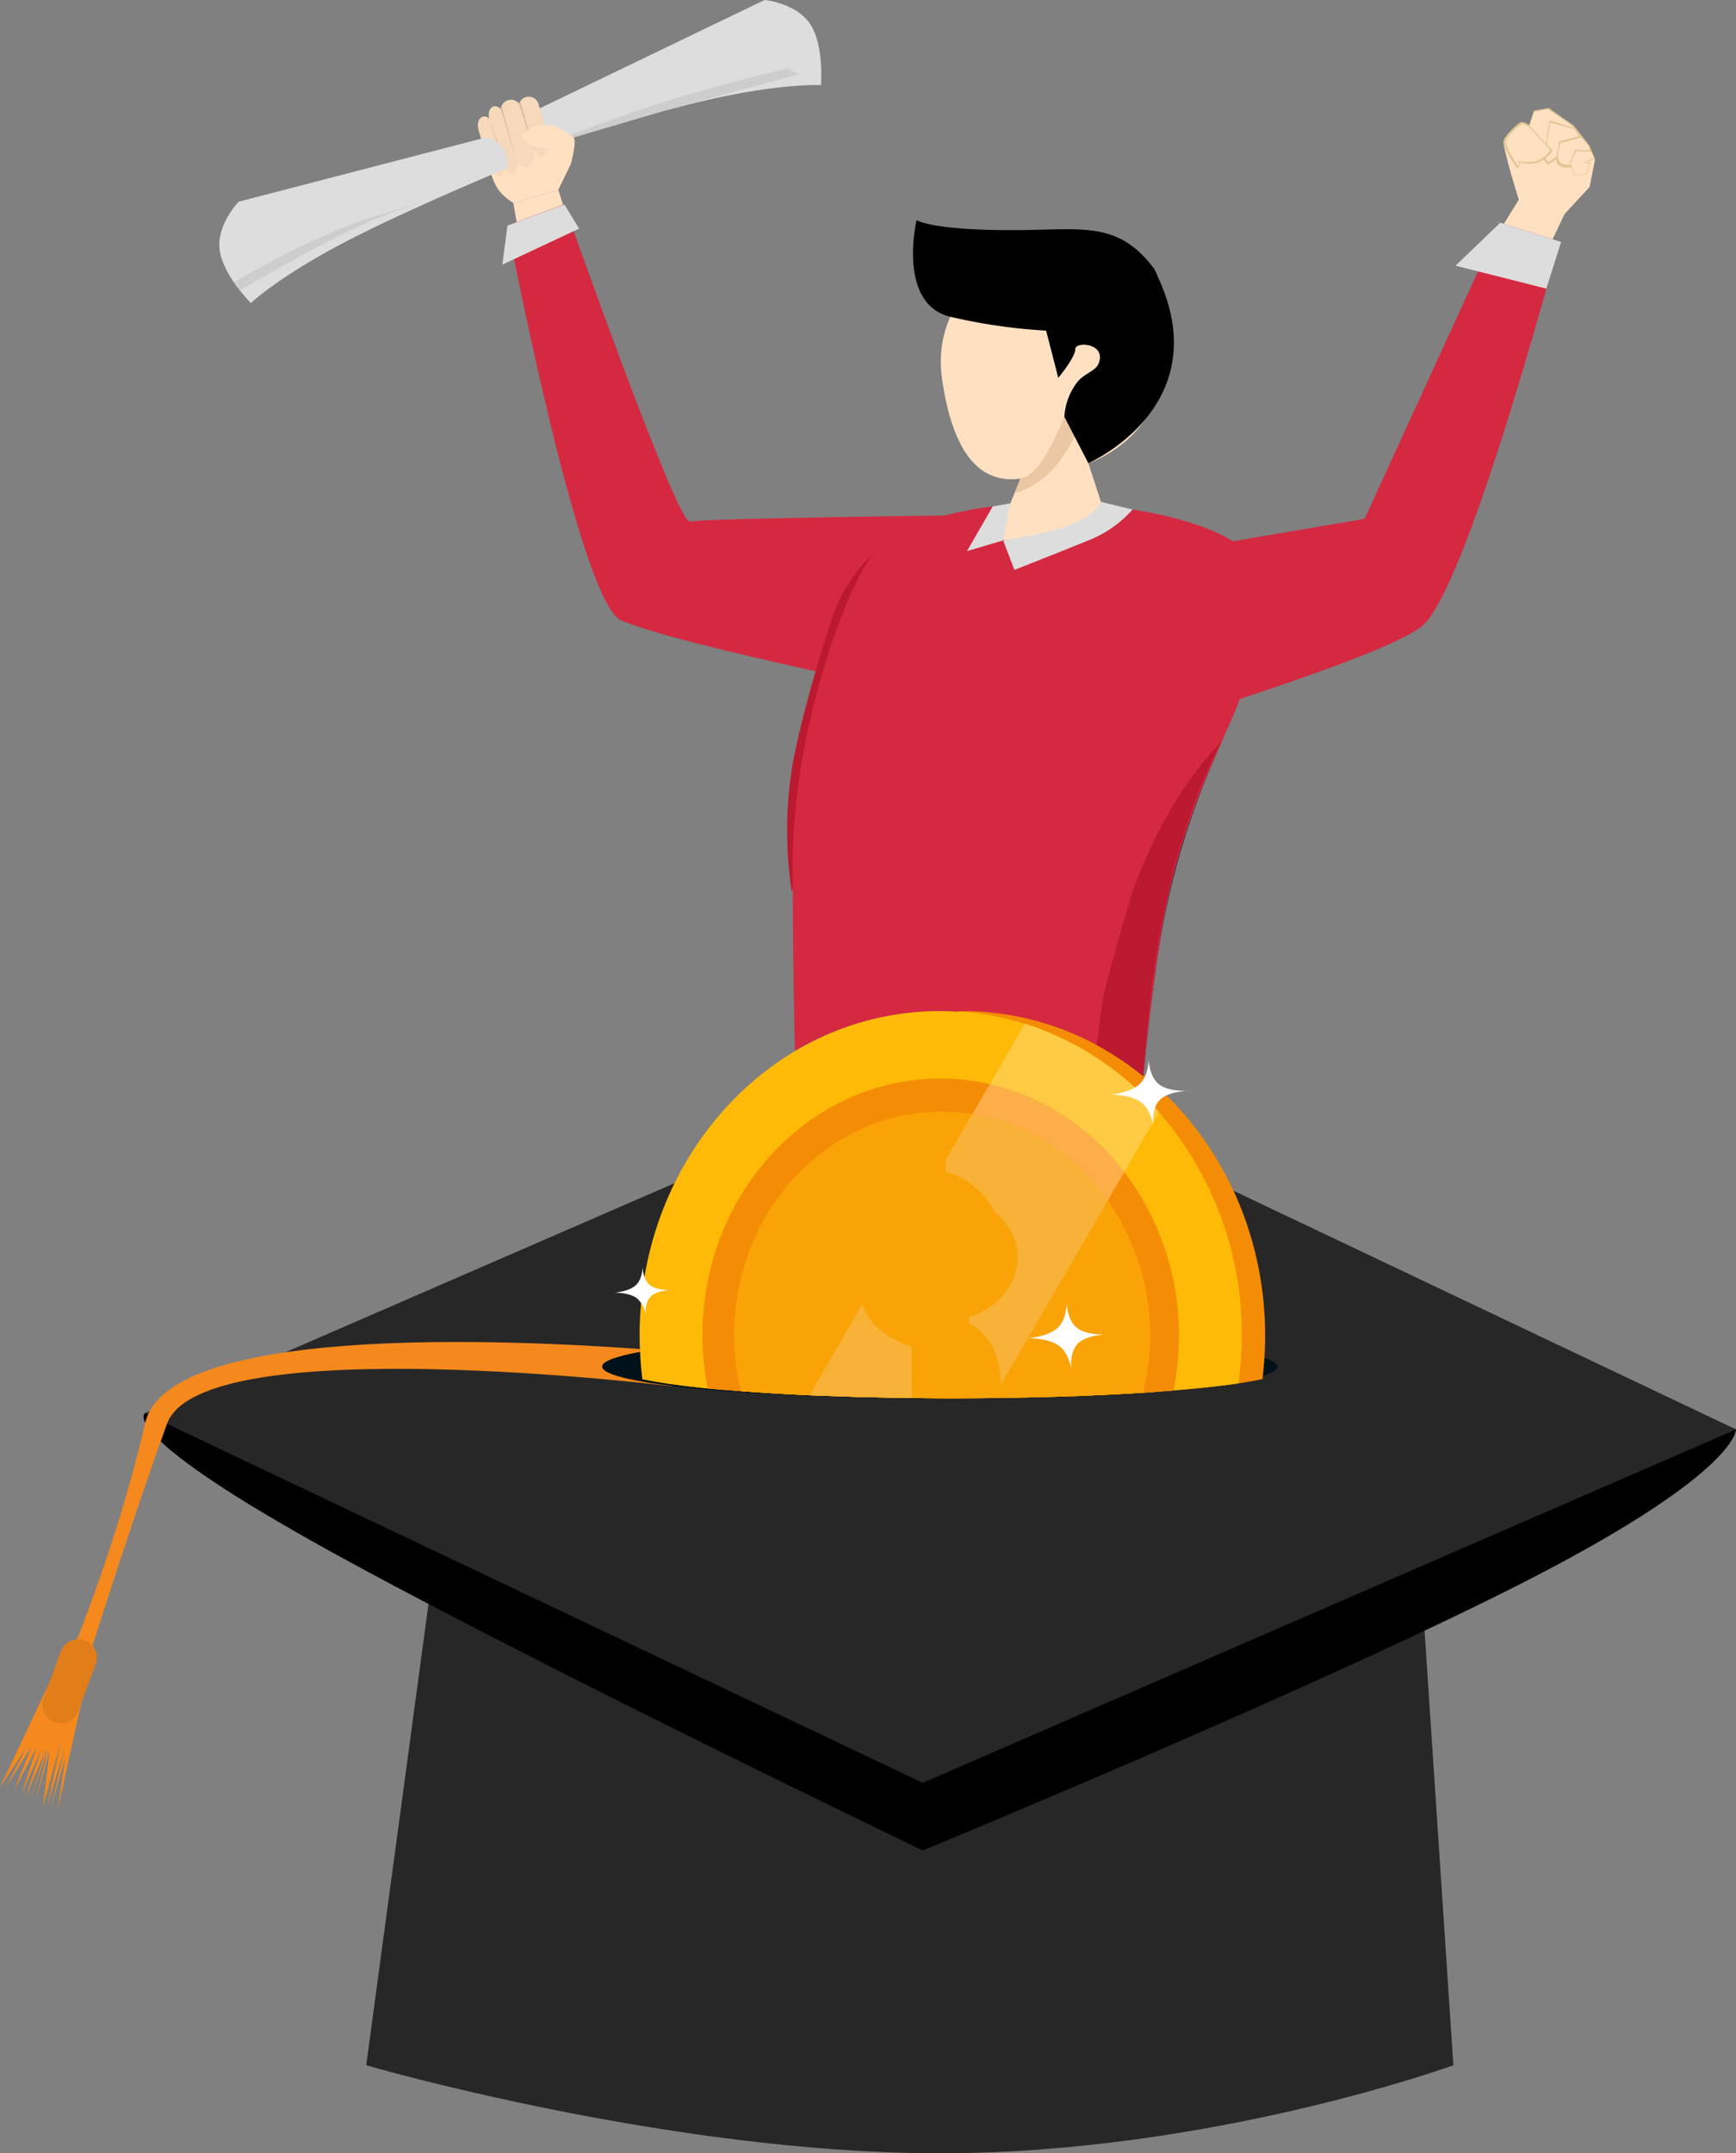 <svg xmlns="http://www.w3.org/2000/svg" xmlns:xlink="http://www.w3.org/1999/xlink" width="383.454" height="475.542" viewBox="0 0 383.454 475.542">
  <rect x="0" y="0" width="383.454" height="475.542" fill="#808080" stroke="none"/>
  <defs>
    <clipPath id="clip-path">
      <rect id="Rectangle_51022" data-name="Rectangle 51022" width="383.454" height="475.542" transform="translate(0 0)" fill="none"/>
    </clipPath>
  </defs>
  <g id="Group_128445" data-name="Group 128445" transform="translate(0 -0.001)">
    <g id="Group_128444" data-name="Group 128444" transform="translate(0 0.001)" clip-path="url(#clip-path)">
      <path id="Path_224076" data-name="Path 224076" d="M662.924,2481.21h211.1l9.564,144.189s-53.414,19.434-113.448,19.434S643.452,2625.4,643.452,2625.4Z" transform="translate(-562.562 -2169.291)" fill="#272727"/>
      <path id="Path_224077" data-name="Path 224077" d="M432.146,1980.97l171.814,66.652s.529,9.216-44.38,32.464-135.257,60.529-135.257,60.529-91.991-44.21-134.945-68.347-36.869-28.2-36.869-28.2Z" transform="translate(-220.507 -1731.938)"/>
      <path id="Path_224078" data-name="Path 224078" d="M434.209,1862.07l171.814,81.6-179.637,78.046-171.814-81.6Z" transform="translate(-222.569 -1627.985)" fill="#272727"/>
      <path id="Path_224079" data-name="Path 224079" d="M10.757,2958.781,0,2981.557l5.84-8.828-4.424,8.649,5.6-8.943-3.93,9.911,5.045-9.706-3.3,10.271,4.379-9.931L5.6,2983.9l4.68-10.935L6.7,2984.228l3.944-11.206-2.966,12.355,3.307-12.071-1.493,12.552,3.957-14.451-2.919,13.9,3.781-12.386L11.294,2985.9l3.173-11.146L12.7,2986.706l5.233-23.736Z" transform="translate(0 -2586.825)" fill="#f5891d"/>
      <path id="Path_224080" data-name="Path 224080" d="M237.839,2360.239S121.513,2348.12,115.214,2375.4c-7.306,31.647-20.132,60.161-20.132,60.161h5.054s10.121-32.947,19.879-59.932c7.619-21.074,111.439-8.313,111.439-8.313Z" transform="translate(-83.129 -2061.182)" fill="#f5891d"/>
      <path id="Path_224081" data-name="Path 224081" d="M83.525,2879.92a4.1,4.1,0,0,1,2.407,5.267l-3.9,10.457a4.095,4.095,0,0,1-7.673-2.86l3.9-10.457a4.094,4.094,0,0,1,5.266-2.407" transform="translate(-64.788 -2517.653)" fill="#e27e19"/>
      <path id="Path_224082" data-name="Path 224082" d="M1057.992,2351.9c0-3.878,33.389-7.021,74.578-7.021s74.577,3.143,74.577,7.021-33.389,7.023-74.577,7.023-74.578-3.144-74.578-7.023" transform="translate(-924.989 -2050.099)" fill="#001219"/>
      <path id="Path_224083" data-name="Path 224083" d="M1232.884,1775.691c-.73-.019-1.451,0-2.175,0a.012.012,0,0,1-.006,0c-.665.006-1.328.018-1.987.045a61.829,61.829,0,0,0-10.468,1.337s0,0-.005,0c-27.354,5.895-48.759,29.939-52.682,60.243-.005.045-.011.091-.016.136a77.71,77.71,0,0,0-.629,8.27c-.034,1.649.005,3.281.073,4.905v.006q.156,3.731.662,7.356c.03.005.067.007.1.011.713.107,1.52.2,2.288.307.591.078,1.134.162,1.756.238l.136.016.068.006q2.255.27,4.781.52c2.239.223,4.8.414,7.329.607,4.658.354,9.672.664,15.157.905,1.2.054,2.518.084,3.755.131,2.174.081,4.324.166,6.594.226.2.005.371.013.566.018l.273.005q5.529.141,11.373.21c2.962.034,5.868.086,8.927.086.486,0,.937-.011,1.421-.011,3.256-.006,6.41-.048,9.55-.092,2.59-.035,5.123-.083,7.623-.141.06,0,.117,0,.176-.006,2.88-.07,5.735-.147,8.468-.249l.226,0c1.5-.056,2.917-.125,4.367-.187l.153-.006c2.676-.12,5.3-.253,7.788-.4.795-.047,1.639-.085,2.413-.136a.208.208,0,0,0,.029,0c2.39-.154,4.512-.342,6.689-.521,5.519-.455,10.453-.969,14.353-1.558h.016c1.989-.3,3.8-.617,5.291-.947q.328-2.674.47-5.414c.044-.838.09-1.674.107-2.52.818-39.606-28.287-72.467-65.006-73.395" transform="translate(-1018.46 -1552.457)" fill="#f48c06"/>
      <path id="Path_224084" data-name="Path 224084" d="M1188.822,1775.616a62.959,62.959,0,0,0-8.813.855H1180c-27.81,4.655-50.051,27.946-55.082,57.916-.317,1.882-.554,3.794-.732,5.726v.005c-.167,1.827-.289,3.669-.328,5.534-.04,1.966.015,3.911.12,5.84.1,1.849.248,3.679.475,5.488,1.507.327,3.307.643,5.3.941.03.005.067.008.1.011.712.107,1.52.205,2.288.307.591.078,1.134.162,1.756.238l.136.016.068.006q2.255.27,4.781.52c2.239.223,4.8.414,7.329.607,4.658.355,9.672.664,15.157.905,1.2.054,2.518.084,3.755.131,2.174.08,4.325.166,6.594.226.2,0,.371.012.566.018.088,0,.183,0,.273.005q5.529.141,11.373.21c2.962.034,5.868.086,8.927.086.486,0,.937-.011,1.42-.011,3.256-.006,6.41-.048,9.551-.092,2.59-.035,5.123-.083,7.623-.141.06,0,.117,0,.176-.006,2.88-.07,5.735-.147,8.468-.249.074,0,.153,0,.226,0,1.5-.055,2.917-.125,4.367-.187l.154-.006c2.676-.12,5.3-.253,7.788-.4.795-.047,1.639-.086,2.412-.136a.229.229,0,0,0,.029,0c2.39-.155,4.512-.342,6.689-.52,5.519-.455,10.453-.969,14.353-1.558a.071.071,0,0,1,.016,0q.49-3.6.641-7.306c.021-.526.057-1.047.068-1.575a74.77,74.77,0,0,0-18.272-51.022,65.907,65.907,0,0,0-29.624-19.536l-.011.018a62,62,0,0,0-14.561-2.719h-.006c-.512-.034-1.026-.064-1.54-.086-.332-.014-.659-.043-.992-.05q-1.511-.04-3.007,0" transform="translate(-982.566 -1552.382)" fill="#ffba08"/>
      <path id="Path_224085" data-name="Path 224085" d="M1288.125,1894.81c-29.051-.734-53.121,24.073-53.769,55.406-.024,1.163-.006,2.313.034,3.459a60.782,60.782,0,0,0,1.1,9.556c2.239.223,4.8.414,7.329.607,4.657.354,9.672.664,15.157.905,1.2.054,2.518.084,3.755.131,2.173.08,4.325.166,6.594.226.195.005.371.013.566.018.088,0,.184,0,.273.005q5.529.142,11.373.21c2.962.034,5.868.086,8.927.086.486,0,.936-.011,1.42-.011,3.256-.006,6.41-.048,9.55-.092q-.049-1.906-.2-3.59c0,.014.005.027.006.039q.143,1.668.193,3.551c2.59-.035,5.123-.083,7.623-.141.06,0,.117-.005.176-.006,2.88-.071,5.735-.147,8.468-.249l.226-.005c1.5-.055,2.917-.124,4.367-.187l.153-.007c2.676-.119,5.3-.252,7.788-.4.795-.047,1.639-.086,2.412-.136a.227.227,0,0,0,.029,0c2.39-.155,4.512-.342,6.689-.521a61.153,61.153,0,0,0,1.172-10.433c0-.12.015-.238.017-.357a59.4,59.4,0,0,0-12.058-37.428q-.7-.911-1.428-1.79a51.866,51.866,0,0,0-28.264-17.638l-.011.016a49.253,49.253,0,0,0-9.669-1.223" transform="translate(-1079.173 -1656.595)" fill="#f48c06"/>
      <path id="Path_224086" data-name="Path 224086" d="M1336.915,1952.943c-25.365-.641-46.385,20.934-46.948,48.191-.02.928-.006,1.852.023,2.77a52.717,52.717,0,0,0,1.45,10.762c4.657.355,9.672.664,15.157.905,1.2.054,2.518.084,3.755.131,2.173.08,4.324.166,6.594.226l.566.018c.088,0,.184,0,.273.005q5.529.141,11.373.21c2.962.034,5.868.086,8.927.086.486,0,.936-.011,1.421-.011,3.256-.007,6.41-.048,9.55-.092q-.049-1.906-.2-3.591c0,.014.005.026.006.039.1,1.112.16,2.294.193,3.551,2.59-.035,5.123-.083,7.623-.141l.176-.006c2.88-.07,5.735-.147,8.468-.249l.226-.005c1.5-.055,2.917-.124,4.367-.187l.153-.006c2.676-.119,5.3-.252,7.788-.4.795-.046,1.639-.085,2.413-.136a.225.225,0,0,0,.029,0,52.933,52.933,0,0,0,1.524-11.446c0-.037,0-.072,0-.108a51.69,51.69,0,0,0-9.339-30.932,45.475,45.475,0,0,0-29.9-19.065l-.011.017a43.205,43.205,0,0,0-5.665-.533" transform="translate(-1127.793 -1707.422)" fill="#faa307"/>
      <path id="Path_224090" data-name="Path 224090" d="M1433.963,2291.41l-4.13,7.125-7.521,12.964c7,.31,14.582.5,22.56.59l-.029-11.21-.583-.253-1.4-.624a.012.012,0,0,1-.007,0q-.773-.339-1.483-.708c-.475-.246-.927-.5-1.359-.764-.14-.085-.263-.175-.4-.262-.282-.181-.564-.364-.827-.554,0,0,0,0,0,0-.389-.281-.754-.578-1.1-.879,0,0-.005,0-.006,0a12.305,12.305,0,0,1-3.138-4.049c-.026-.056-.042-.124-.068-.181-.176-.389-.349-.783-.5-1.2" transform="translate(-1243.51 -2003.352)" fill="#f7b237"/>
      <path id="Path_224091" data-name="Path 224091" d="M1712.466,1904.53a52.13,52.13,0,0,1,29.692,19.424l-3.628,6.254a45.479,45.479,0,0,0-29.9-19.062Z" transform="translate(-1493.835 -1665.107)" fill="#fdae48"/>
      <path id="Path_224092" data-name="Path 224092" d="M1746.875,1798.32a65.905,65.905,0,0,1,29.624,19.537l-7.675,13.239a52.13,52.13,0,0,0-29.692-19.424Z" transform="translate(-1520.501 -1572.249)" fill="#ffcb44"/>
      <path id="Path_224093" data-name="Path 224093" d="M1667.409,1957.16a45.476,45.476,0,0,1,29.9,19.062l-23.572,40.653c-.06-.812-.131-1.6-.222-2.34a20.38,20.38,0,0,0-1.422-5.506,13.2,13.2,0,0,0-3.1-4.088,14.836,14.836,0,0,0-2.377-1.7l0-1.167c6.32-2.115,10.779-7.259,10.762-13.274a12.14,12.14,0,0,0-.073-1.289c-.005-.038-.008-.077-.011-.115a11.879,11.879,0,0,0-.213-1.2c-.01-.05-.017-.1-.03-.149-.048-.2-.116-.4-.175-.6-.075-.259-.149-.518-.243-.772-.064-.176-.142-.347-.215-.521-.108-.259-.215-.519-.34-.772-.081-.16-.169-.315-.256-.472-.138-.254-.28-.507-.437-.752-.1-.162-.215-.319-.326-.476-.152-.22-.307-.437-.472-.649-.135-.171-.278-.337-.42-.5-.171-.2-.343-.394-.524-.583-.148-.155-.3-.3-.455-.454-.2-.19-.4-.376-.611-.557-.138-.121-.279-.239-.422-.356a17.722,17.722,0,0,0-2.675-3.916,16.828,16.828,0,0,0-5.118-3.731,14,14,0,0,0-2.865-.994l-.006-2.557Z" transform="translate(-1452.613 -1711.121)" fill="#f7b237"/>
      <path id="Path_224094" data-name="Path 224094" d="M1084.505,2231.752a6.3,6.3,0,0,1,2.021,3.957s-.445-2.933,1.109-4.385,5.1-1.422,5.1-1.422-3.49.339-5.233-.954-1.741-4.218-1.741-4.218.1,2.679-1.452,4.131-4.761,1.676-4.761,1.676,3.21-.076,4.953,1.216" transform="translate(-943.839 -1945.054)" fill="#fff"/>
      <path id="Path_224095" data-name="Path 224095" d="M1957.169,1869.2c2.394,1.774,2.773,5.428,2.773,5.428s-.611-4.024,1.52-6.017,7.005-1.95,7.005-1.95-4.789.464-7.181-1.31-2.39-5.786-2.39-5.786.139,3.676-1.991,5.667-6.533,2.3-6.533,2.3,4.405-.107,6.8,1.667" transform="translate(-1705.186 -1625.799)" fill="#fff"/>
      <path id="Path_224096" data-name="Path 224096" d="M1813.24,2297.184c2.392,1.774,2.773,5.429,2.773,5.429s-.611-4.026,1.52-6.017,7-1.951,7-1.951-4.787.465-7.181-1.309-2.39-5.786-2.39-5.786.14,3.674-1.991,5.667-6.532,2.3-6.532,2.3,4.405-.105,6.8,1.668" transform="translate(-1579.35 -1999.977)" fill="#fff"/>
      <path id="Path_224097" data-name="Path 224097" d="M2122.562,2236.724c0-.019.009-.037.014-.054" transform="translate(-1855.73 -1955.493)" fill="#262f35"/>
      <path id="Path_224098" data-name="Path 224098" d="M929.508,24.62a8.809,8.809,0,0,0-1.029,4.441,6.871,6.871,0,0,0,2.126,3.631s22.92-7.394,38.531-10.867S993.051,18.8,993.051,18.8s.747-8.764-2.364-13.463S980.61,0,980.61,0Z" transform="translate(-811.724 -0.001)" fill="#ddd"/>
      <path id="Path_224099" data-name="Path 224099" d="M1003.794,121.043l-30.645,8.32-27.5,8.124s13.224-5.525,27.032-9.93,28.2-7.691,28.2-7.691a7.718,7.718,0,0,0,1.615,1.036,2.2,2.2,0,0,0,1.3.141" transform="translate(-826.772 -104.797)" fill="#cdcdcd"/>
      <path id="Path_224100" data-name="Path 224100" d="M916.407,348.241l-4.563-14.706-9.941,2.875,3.9,22.031Z" transform="translate(-788.522 -291.605)" fill="#ffe1c2"/>
      <path id="Path_224101" data-name="Path 224101" d="M915.5,171.533l2.487,8.6a2.251,2.251,0,0,1-4.325,1.25l-2.487-8.6a2.251,2.251,0,0,1,4.325-1.25" transform="translate(-796.547 -148.548)" fill="#f6d9ba"/>
      <path id="Path_224102" data-name="Path 224102" d="M884.787,177.253l2.813,9.73a2.268,2.268,0,1,1-4.325,1.25l-2.813-9.73a2.268,2.268,0,1,1,4.325-1.25" transform="translate(-769.678 -153.309)" fill="#f6d9ba"/>
      <path id="Path_224103" data-name="Path 224103" d="M862.084,188.666l2.814,9.73c.391,1.351-.03,2.66-.942,2.923s-1.966-.618-2.356-1.969l-2.813-9.73c-.391-1.351.03-2.66.941-2.923s1.966.618,2.356,1.969" transform="translate(-750.699 -163.186)" fill="#f6d9ba"/>
      <path id="Path_224104" data-name="Path 224104" d="M843.054,206.558l2.815,9.73c.39,1.351-.031,2.66-.943,2.923s-1.966-.618-2.356-1.969l-2.814-9.73c-.391-1.351.03-2.66.942-2.923s1.966.618,2.356,1.969" transform="translate(-734.061 -178.829)" fill="#f6d9ba"/>
      <path id="Path_224105" data-name="Path 224105" d="M912.322,178.781l3.421,10.484-3.214-11.176Z" transform="translate(-797.632 -155.701)" fill="#dbb794"/>
      <path id="Path_224106" data-name="Path 224106" d="M876.094,234.181l2.8-5.784s1.139-4.353.7-5.544c-.3-.811-4.606-2.958-4.606-2.958l-4.2.274-2.9,1.822a5.276,5.276,0,0,0,2.169,2.321,9.139,9.139,0,0,0,3.722.665s-.329,1.409-1.1,1.646-1.975-.7-1.975-.7l.081,1.2s-.611,1.548-1.537,1.874-2.166-.57-2.166-.57-.212,1.684-1.043,1.958-1.829-1.017-1.829-1.017-.075,1.743-.89,1.921-2.3-1.555-2.3-1.555a13.531,13.531,0,0,0,1.883,4.481,11.856,11.856,0,0,0,3.257,2.84Z" transform="translate(-752.772 -192.252)" fill="#ffe1c2"/>
      <path id="Path_224107" data-name="Path 224107" d="M880.572,187.707l3.506,11.976L880.7,187.038Z" transform="translate(-769.873 -163.525)" fill="#dbb794"/>
      <path id="Path_224108" data-name="Path 224108" d="M860.682,209.328l3.23,10.8-.984-3.994Z" transform="translate(-752.484 -183.013)" fill="#dbb794"/>
      <path id="Path_224109" data-name="Path 224109" d="M994.86,427.608s-59.984.693-62.869,1.423-27.83-70.059-27.83-70.059l-12.5,4.688s15.836,83.176,25.119,87.2c11.332,4.917,58.483,14.539,58.483,14.539Z" transform="translate(-779.569 -313.845)" fill="#d42941"/>
      <path id="Path_224110" data-name="Path 224110" d="M899.6,364.5l-3.26-5.334-12.576,4.664-1.135,8.623Z" transform="translate(-771.674 -314.01)" fill="#ddd"/>
      <path id="Path_224111" data-name="Path 224111" d="M1384.033,1016.687l11.518-32.263,12.272-46.8a34.445,34.445,0,0,0-14.852,18.539c-3.4,10.2-7.23,23.938-8.738,32.344a89.448,89.448,0,0,0-.2,28.183" transform="translate(-1209.147 -819.75)" fill="#bb192f"/>
      <path id="Path_224112" data-name="Path 224112" d="M1967.2,1317.62c-.127.147-.289.357-.43.532-.11.137-.216.267-.334.42-5.213,6.738-18.181,29.348-22.373,54.272-.612,3.636-1.168,7.33-1.7,11.017a66.131,66.131,0,0,1,8.332,5.749q.247-3.274.538-6.537c-.2,2.309-.394,4.633-.567,6.951.8-8.441,1.862-17.69,3.336-27.7.025-.167.06-.32.086-.488a170.388,170.388,0,0,1,11.554-40.537c.342-.824.671-1.6,1-2.373.181-.426.376-.89.554-1.3" transform="translate(-1698.183 -1151.979)" fill="#001735"/>
      <path id="Path_224113" data-name="Path 224113" d="M1448.288,883.825c-2.534.026-5.053.145-7.534.344l-.068.006c-1.268.1-2.524.234-3.766.385a74.159,74.159,0,0,0-10.478,2.005,43.276,43.276,0,0,0-10.134,4.056c-.343.2-.684.393-1.013.6-.279.171-.263.14-.685.43a23.665,23.665,0,0,0-2.753,2.17c-.334.3-.689.594-1,.911-2.782,2.878-7.579,13.043-11.544,26.53-3.629,12.351-6.565,27.481-6.586,42.458,0,1.757.023,3.531.027,5.3.031,12.173.212,24.325.481,35.774a62.848,62.848,0,0,1,21.6-7.919s0,0,.005,0a63.181,63.181,0,0,1,8.814-.855q1.495-.038,3.007,0c.333.009.661.038.992.052.509.02,1.017.052,1.524.084.148-.04.293-.094.441-.129h.023s0,0,.006,0c.724-.008,1.446-.025,2.175-.006a62.408,62.408,0,0,1,28.054,7.477c.658.352,1.3.723,1.949,1.1a66.146,66.146,0,0,1,8.332,5.749q.247-3.274.538-6.537c-.2,2.309-.393,4.632-.567,6.951.8-8.442,1.862-17.69,3.336-27.7.025-.167.06-.321.086-.488a157.073,157.073,0,0,1,11.554-40.537c.342-.823.671-1.6,1-2.374l.016.029c6.134-14.08,11.342-24.022,9.108-39.972-.064-.459-.116-.909-.192-1.377a7.9,7.9,0,0,0-2.923-4.48c-.26-.226-.513-.454-.8-.674-4.722-3.568-13.417-6.37-23.512-7.948-2.176-.339-4.414-.622-6.694-.844-.249-.024-.5-.045-.748-.068a120.084,120.084,0,0,0-12.07-.5" transform="translate(-1217.646 -772.712)" fill="#d42941"/>
      <path id="Path_224114" data-name="Path 224114" d="M1954.475,1302.97s-.759.71-2.011,2.108c-3.688,4.12-11.715,14.348-17.667,31.027-.773,2.169-6.033,20.548-6.5,23.551-.519,3.333-.995,6.795-1.433,10.3.658.352,1.3.723,1.949,1.1a66.151,66.151,0,0,1,8.332,5.749c.689-9.135,1.605-18.323,2.866-26.485,3.647-23.619,10.028-38.541,12.936-44.441.114-.23.17-.329.273-.533.747-1.476,1.257-2.373,1.257-2.373" transform="translate(-1684.632 -1139.171)" fill="#bb192f"/>
      <path id="Path_224115" data-name="Path 224115" d="M1741.214,503.275l-5.489,13.383s8.569,1.106,14.871-1.155a27.756,27.756,0,0,0,8.9-5.524l-3.291-10.109s12.564-3.986,15.694-16.961-1.055-22.692-14.158-26.755a33.047,33.047,0,0,0-23.981,1.974Z" transform="translate(-1515.807 -397.581)" fill="#ffe1c2"/>
      <path id="Path_224116" data-name="Path 224116" d="M1783.679,742.656l-1.346,3.285a19.651,19.651,0,0,0,7.785-4.592c3.477-3.434,6.126-9.143,6.126-9.143l-3.064-3.656Z" transform="translate(-1558.271 -636.962)" fill="#ecc7a3"/>
      <path id="Path_224117" data-name="Path 224117" d="M1688.8,486.661c.775-4.411-4.988-2.286-6.072-5.059-2.27-5.812-2.577-14.069-9.531-15.289-10.273-1.8-22.259,9.167-19.878,25.161,2.043,13.714,6.972,23.21,17.3,21.742,5.667-.806,10.435-16.575,12.415-19.689s5.235-3.825,5.768-6.867" transform="translate(-1445.206 -407.523)" fill="#ffe1c2"/>
      <path id="Path_224118" data-name="Path 224118" d="M1633.637,411l2.679,10.429s3.765-4.51,3.765-6.348c0-1.772,6.987-1.329,5.125,3.232-.71,1.739-3.437,2.155-5.013,4.492a14,14,0,0,0-2.532,7.223l5.3,10.247s28.612-12.448,15.421-41a10.938,10.938,0,0,0-.969-2.036c-8.078-10.7-15.934-8.43-31.34-8.43-18.032,0-21.056-2.226-21.056-2.226s-4.352,18.484,7.45,21.356a122.387,122.387,0,0,0,21.168,3.06" transform="translate(-1402.562 -337.983)"/>
      <path id="Path_224119" data-name="Path 224119" d="M1784.247,881.64s-1.124,2.822-6.32,4.934-15.275,3.58-15.275,3.58l2.474,6.515s9.812-3.852,16.339-6.515a25.07,25.07,0,0,0,9.764-6.835Z" transform="translate(-1541.065 -770.807)" fill="#ddd"/>
      <path id="Path_224120" data-name="Path 224120" d="M1708.67,884.24l-1.579,8.188-7.989,2.358,5.682-9.868Z" transform="translate(-1485.504 -773.08)" fill="#ddd"/>
      <path id="Path_224121" data-name="Path 224121" d="M444.59,240.845a8.814,8.814,0,0,1,3.657,2.723,6.875,6.875,0,0,1,.725,4.144s-22.265,9.177-36.42,16.621-20.2,13.154-20.2,13.154-6.235-6.2-6.9-11.8,4.239-10.585,4.239-10.585Z" transform="translate(-336.939 -210.568)" fill="#ddd"/>
      <path id="Path_224122" data-name="Path 224122" d="M412.4,373.458s19.072-11.229,29.327-15.544a114.165,114.165,0,0,1,11.975-4.122s-9.317,2.489-14.019,4.122c-13.691,4.754-28.591,13.769-28.591,13.769s.35.53.678.974.63.8.63.8" transform="translate(-359.413 -309.316)" fill="#cdcdcd"/>
      <path id="Path_224123" data-name="Path 224123" d="M2609.782,222.078l7.4-11.885s-3.291-10.481-3.379-12.789c-.042-1.111,3.373-4.227,3.847-4.33.608-.133,1.843.646,1.843.646l1.027-3.179,3.28-.588,5.517,3.908,3.44,4.359,1.266,3.076-1.216,6.078-5.523,5.972-3.7,7.808Z" transform="translate(-2281.7 -166.073)" fill="#ffe1c2"/>
      <path id="Path_224124" data-name="Path 224124" d="M2717.649,212.69l-5.323-1.2-.86,5.174-.654,3.234,1.046,1.392,2.936-1.791-.24-2.935,5.1-1.33Z" transform="translate(-2370.03 -184.903)" fill="#e1c692"/>
      <path id="Path_224125" data-name="Path 224125" d="M2719.545,215.185l-4.9-1.031-1.358,7.709.939,1.2,2.3-1.6-.057-2.968,4.535-1.168Z" transform="translate(-2372.198 -187.232)" fill="#ffe1c2"/>
      <path id="Path_224126" data-name="Path 224126" d="M2647.477,215.077l5.163,5.6a7.03,7.03,0,0,1-3.329,2.675,6.843,6.843,0,0,1-4.118-.176l.377.439-.731,1.067s-2.948-4.181-3.052-5.924c-.049-.837,2.381-3.48,3.847-4.33.468-.271,1.843.646,1.843.646" transform="translate(-2309.681 -187.431)" fill="#e1c692"/>
      <path id="Path_224127" data-name="Path 224127" d="M2650.932,218.72l4.686,5.086a6.386,6.386,0,0,1-3.021,2.428,9.614,9.614,0,0,1-4.419-.074l.536.5-.176.777s-2.676-3.795-2.77-5.376c-.045-.759,2.16-3.159,3.492-3.93.423-.246,1.673.586,1.673.586" transform="translate(-2313.161 -190.672)" fill="#ffe1c2"/>
      <path id="Path_224128" data-name="Path 224128" d="M2696.876,193.86l-5.516-3.907-3.28.588-1.027,3.179,3.8,4.555.723-5.141,5.935,1.531Z" transform="translate(-2349.256 -166.073)" fill="#e1c692"/>
      <path id="Path_224129" data-name="Path 224129" d="M2697.193,195.7l-5.269-3.573-3,.538-.994,3.088,3.53,3.982.86-5.174,5.208,1.565Z" transform="translate(-2350.026 -167.973)" fill="#ffe1c2"/>
      <path id="Path_224130" data-name="Path 224130" d="M2740.464,241.267l-5.1,1.33s-1.344,3.3-.435,4.592,4.072.566,4.072.566l.081-3.506,3.383.208-.565-1.376Z" transform="translate(-2390.837 -210.937)" fill="#e1c692"/>
      <path id="Path_224131" data-name="Path 224131" d="M2742.523,241.448l-4.537,1.26s-1.1,2.9-.271,4.071,3.474.57,3.474.57l.074-3.189,3.078.19-.2-1.041Z" transform="translate(-2393.281 -211.095)" fill="#ffe1c2"/>
      <path id="Path_224132" data-name="Path 224132" d="M2762.938,263.482l-3.643-.456-1.263,2.924,1.125,2.782s2.632-.273,2.767-.549.6-2.332.6-2.332l-1.844-.008,2.96-.66Z" transform="translate(-2411.313 -229.96)" fill="#e1c692"/>
      <path id="Path_224133" data-name="Path 224133" d="M2764.218,265.578l-3.354-.129-1.172,2.715,1.043,2.583a10.089,10.089,0,0,0,2.57-.51,19.422,19.422,0,0,0,.406-2l-1.58-.272,2.743-.89Z" transform="translate(-2412.764 -232.079)" fill="#ffe1c2"/>
      <path id="Path_224134" data-name="Path 224134" d="M1995.417,464.389l45.809-7.8,29.976-65.407,13.029,4.121s-20.261,76.62-30.288,84.953c-8.433,7.007-63.97,23.56-63.97,23.56Z" transform="translate(-1739.808 -342.001)" fill="#d42941"/>
      <path id="Path_224135" data-name="Path 224135" d="M2580.8,395.427l-13.433-4.249-9.886,9.5,20.051,5.072Z" transform="translate(-2235.974 -342.002)" fill="#ddd"/>
    </g>
  </g>
</svg>
